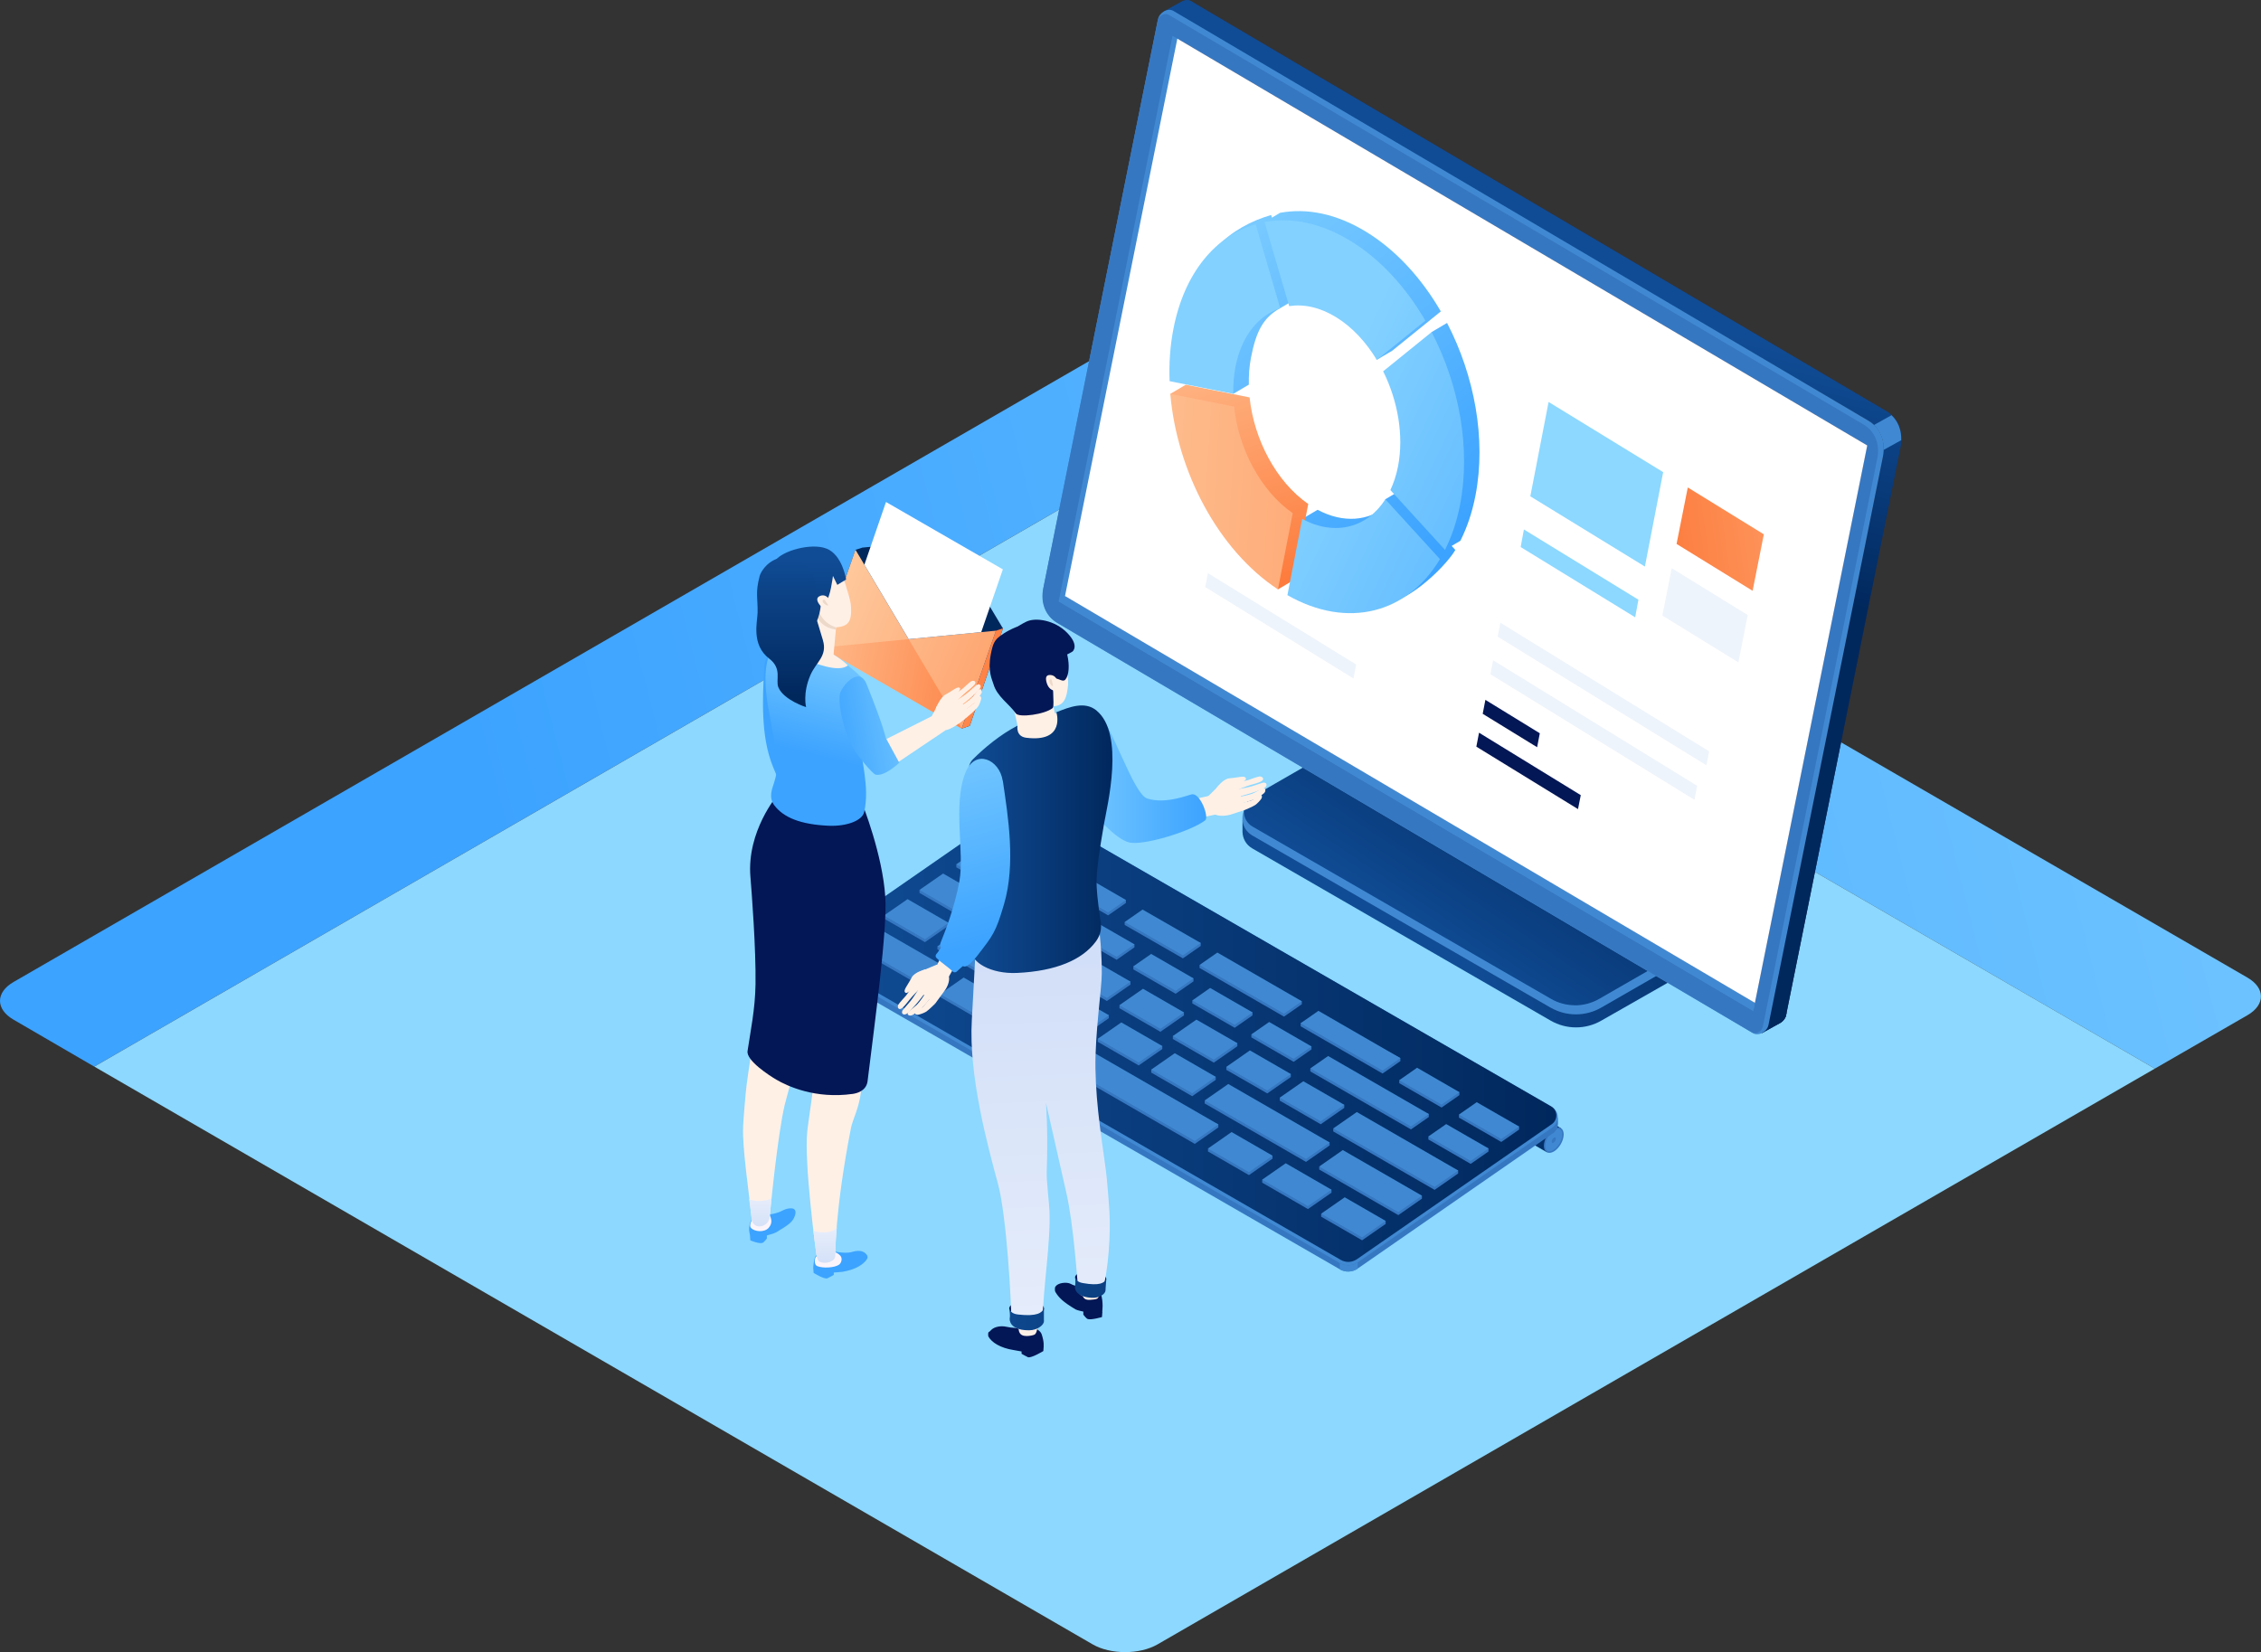 <?xml version="1.0" encoding="UTF-8"?>
<svg xmlns="http://www.w3.org/2000/svg" xmlns:xlink="http://www.w3.org/1999/xlink" id="Layer_2" viewBox="0 0 362.73 265.1">
  <rect x="0" y="0" width="362.73" height="265.1" fill="#333333" stroke="none"/>
  <defs>
    <style>.cls-1,.cls-2,.cls-3,.cls-4,.cls-5,.cls-6,.cls-7,.cls-8,.cls-9,.cls-10{fill-rule:evenodd;}.cls-1,.cls-11{fill:#3677c1;}.cls-12,.cls-2{fill:#fff;}.cls-13{fill:url(#linear-gradient-17);}.cls-14{fill:#fbf5fb;}.cls-15{fill:url(#linear-gradient-15);}.cls-16{fill:url(#linear-gradient-18);}.cls-17{fill:#eef4fb;}.cls-18{fill:url(#linear-gradient-40);}.cls-19{fill:url(#linear-gradient-28);}.cls-3{fill:url(#linear-gradient-21);}.cls-20{fill:url(#linear-gradient-14);}.cls-21{fill:url(#linear-gradient-36);}.cls-22{fill:url(#linear-gradient-6);}.cls-23{fill:#302b3c;}.cls-4{fill:url(#linear-gradient-2);}.cls-24{fill:#8cd8ff;}.cls-25{fill:url(#linear-gradient-35);}.cls-26,.cls-8{fill:#4089d2;}.cls-27{fill:url(#linear-gradient-32);}.cls-28{fill:#fff0e6;}.cls-5{fill:url(#linear-gradient-24);}.cls-29{fill:url(#linear-gradient-11);}.cls-30{fill:url(#linear-gradient-39);}.cls-31{fill:url(#linear-gradient-10);}.cls-32{fill:url(#linear-gradient-37);}.cls-33{fill:url(#linear-gradient-16);}.cls-6{fill:url(#linear-gradient-23);}.cls-34{fill:#edd9c9;}.cls-35{fill:url(#linear-gradient-31);}.cls-36{fill:url(#linear-gradient-25);}.cls-37{fill:#031655;}.cls-38{fill:url(#linear-gradient-5);}.cls-39{fill:url(#linear-gradient-34);}.cls-7{fill:url(#linear-gradient-20);}.cls-40{fill:url(#linear-gradient-7);}.cls-41{fill:#4d4863;}.cls-42{fill:url(#linear-gradient-9);}.cls-43{fill:url(#linear-gradient);}.cls-44{fill:url(#linear-gradient-27);}.cls-9{fill:url(#linear-gradient-22);}.cls-45{fill:url(#linear-gradient-33);}.cls-46{fill:url(#linear-gradient-38);}.cls-47{fill:url(#linear-gradient-29);}.cls-48{fill:url(#linear-gradient-30);}.cls-49{fill:#394592;}.cls-50{fill:url(#linear-gradient-19);}.cls-51{fill:url(#linear-gradient-4);}.cls-10{fill:url(#linear-gradient-3);}.cls-52{fill:url(#linear-gradient-8);}.cls-53{fill:#484059;}.cls-54{fill:url(#linear-gradient-12);}.cls-55{fill:url(#linear-gradient-13);}.cls-56{fill:url(#linear-gradient-26);}</style>
    <linearGradient id="linear-gradient" x1="466.8" y1="62.08" x2="84.95" y2="158.38" gradientUnits="userSpaceOnUse">
      <stop offset="0" stop-color="#83d1ff"></stop>
      <stop offset="1" stop-color="#3ca3ff"></stop>
    </linearGradient>
    <linearGradient id="linear-gradient-2" x1="237.06" y1="179.77" x2="250.39" y2="179.77" gradientUnits="userSpaceOnUse">
      <stop offset="0" stop-color="#104c95"></stop>
      <stop offset="1" stop-color="#01285d"></stop>
    </linearGradient>
    <linearGradient id="linear-gradient-3" x1="129.93" y1="166.11" x2="249.68" y2="166.11" xlink:href="#linear-gradient-2"></linearGradient>
    <linearGradient id="linear-gradient-4" x1="233.27" y1="143.14" x2="287.99" y2="131.05" xlink:href="#linear-gradient-2"></linearGradient>
    <linearGradient id="linear-gradient-5" x1="227.81" y1="151.94" x2="249.95" y2="119.19" xlink:href="#linear-gradient-2"></linearGradient>
    <linearGradient id="linear-gradient-6" x1="245.52" y1="46.02" x2="236.84" y2="83.49" xlink:href="#linear-gradient-2"></linearGradient>
    <linearGradient id="linear-gradient-7" x1="308.25" y1="60.56" x2="299.57" y2="98.03" xlink:href="#linear-gradient-2"></linearGradient>
    <linearGradient id="linear-gradient-8" x1="182.07" y1="31.31" x2="173.38" y2="68.78" xlink:href="#linear-gradient-2"></linearGradient>
    <linearGradient id="linear-gradient-9" x1="186.26" y1="33.87" x2="230.36" y2="88.03" xlink:href="#linear-gradient"></linearGradient>
    <linearGradient id="linear-gradient-10" x1="200.58" y1="22.21" x2="244.68" y2="76.37" xlink:href="#linear-gradient"></linearGradient>
    <linearGradient id="linear-gradient-11" x1="181.34" y1="37.88" x2="225.44" y2="92.04" xlink:href="#linear-gradient"></linearGradient>
    <linearGradient id="linear-gradient-12" x1="196.04" y1="25.9" x2="240.15" y2="80.06" xlink:href="#linear-gradient"></linearGradient>
    <linearGradient id="linear-gradient-13" x1="206.14" y1="94.88" x2="186.04" y2="32.16" gradientUnits="userSpaceOnUse">
      <stop offset="0" stop-color="#fd793a"></stop>
      <stop offset="1" stop-color="#ffdfb8"></stop>
    </linearGradient>
    <linearGradient id="linear-gradient-14" x1="216.13" y1="58.72" x2="279.4" y2="88.5" xlink:href="#linear-gradient"></linearGradient>
    <linearGradient id="linear-gradient-15" x1="220.69" y1="49.02" x2="283.97" y2="78.8" xlink:href="#linear-gradient"></linearGradient>
    <linearGradient id="linear-gradient-16" x1="204.59" y1="83.24" x2="267.86" y2="113.02" xlink:href="#linear-gradient"></linearGradient>
    <linearGradient id="linear-gradient-17" x1="214.14" y1="62.95" x2="277.41" y2="92.73" xlink:href="#linear-gradient"></linearGradient>
    <linearGradient id="linear-gradient-18" x1="281.54" y1="84.09" x2="135.45" y2="75.16" xlink:href="#linear-gradient-13"></linearGradient>
    <linearGradient id="linear-gradient-19" x1="264.55" y1="88.09" x2="340.11" y2="77.66" xlink:href="#linear-gradient-13"></linearGradient>
    <linearGradient id="linear-gradient-20" x1="156.39" y1="81.41" x2="152.57" y2="89.41" xlink:href="#linear-gradient-2"></linearGradient>
    <linearGradient id="linear-gradient-21" x1="162.58" y1="109.82" x2="113.2" y2="100.39" xlink:href="#linear-gradient-13"></linearGradient>
    <linearGradient id="linear-gradient-22" x1="190.82" y1="120.94" x2="116.62" y2="90.67" xlink:href="#linear-gradient-13"></linearGradient>
    <linearGradient id="linear-gradient-23" x1="155.9" y1="81.18" x2="152.08" y2="89.18" xlink:href="#linear-gradient-2"></linearGradient>
    <linearGradient id="linear-gradient-24" x1="162.16" y1="112.05" x2="112.78" y2="102.62" xlink:href="#linear-gradient-13"></linearGradient>
    <linearGradient id="linear-gradient-25" x1="133.12" y1="180.18" x2="125.68" y2="192.74" xlink:href="#linear-gradient"></linearGradient>
    <linearGradient id="linear-gradient-26" x1="143.97" y1="186.61" x2="136.53" y2="199.17" xlink:href="#linear-gradient"></linearGradient>
    <linearGradient id="linear-gradient-27" x1="139.15" y1="116.2" x2="128.35" y2="117.04" xlink:href="#linear-gradient"></linearGradient>
    <linearGradient id="linear-gradient-28" x1="4456.83" y1="197.22" x2="4456.83" y2="203.34" gradientTransform="translate(4589.2) rotate(-180) scale(1 -1)" gradientUnits="userSpaceOnUse">
      <stop offset="0" stop-color="#e7eefb"></stop>
      <stop offset="1" stop-color="#d2dff8"></stop>
    </linearGradient>
    <linearGradient id="linear-gradient-29" x1="4467.21" y1="192.15" x2="4467.21" y2="197.74" xlink:href="#linear-gradient-28"></linearGradient>
    <linearGradient id="linear-gradient-30" x1="135.17" y1="100.94" x2="130.15" y2="121.04" xlink:href="#linear-gradient"></linearGradient>
    <linearGradient id="linear-gradient-31" x1="150.6" y1="114.29" x2="132.98" y2="117.64" xlink:href="#linear-gradient"></linearGradient>
    <linearGradient id="linear-gradient-32" x1="3531.55" y1="-722.22" x2="3541.17" y2="-701.52" gradientTransform="translate(3634.85 -752.57) rotate(154.93) scale(1 -1)" xlink:href="#linear-gradient-2"></linearGradient>
    <linearGradient id="linear-gradient-33" x1="3534.06" y1="-723.38" x2="3543.68" y2="-702.68" gradientTransform="translate(3634.85 -752.57) rotate(154.93) scale(1 -1)" xlink:href="#linear-gradient-2"></linearGradient>
    <linearGradient id="linear-gradient-34" x1="3534.35" y1="-723.87" x2="3543.76" y2="-703.63" gradientTransform="translate(3634.85 -752.57) rotate(154.93) scale(1 -1)" xlink:href="#linear-gradient-2"></linearGradient>
    <linearGradient id="linear-gradient-35" x1="168.26" y1="124.57" x2="193.51" y2="124.57" xlink:href="#linear-gradient"></linearGradient>
    <linearGradient id="linear-gradient-36" x1="168.53" y1="216.88" x2="166.02" y2="153.54" gradientTransform="matrix(1,0,0,1,0,0)" xlink:href="#linear-gradient-28"></linearGradient>
    <linearGradient id="linear-gradient-37" x1="155.42" y1="134.66" x2="178.47" y2="134.66" xlink:href="#linear-gradient-2"></linearGradient>
    <linearGradient id="linear-gradient-38" x1="148.39" y1="114.47" x2="158.81" y2="150.95" xlink:href="#linear-gradient"></linearGradient>
    <linearGradient id="linear-gradient-39" x1="153.77" y1="208.76" x2="215.1" y2="223.65" xlink:href="#linear-gradient-2"></linearGradient>
    <linearGradient id="linear-gradient-40" x1="155.48" y1="201.74" x2="216.8" y2="216.63" xlink:href="#linear-gradient-2"></linearGradient>
  </defs>
  <g id="Layer_1-2">
    <path class="cls-43" d="m185.55,78.77l160.15,92.7,14.86-8.57c2.88-1.67,2.88-4.36,0-6.03L187.45,56.63c-2.88-1.67-7.56-1.67-10.44,0L2.16,157.58c-2.88,1.67-2.88,4.36,0,6.03l12.96,7.54,159.98-92.38c2.88-1.66,7.56-1.66,10.44,0Z"></path>
    <path class="cls-24" d="m185.72,263.85l159.98-92.38-160.15-92.7c-2.88-1.66-7.56-1.66-10.44,0L15.13,171.15l160.15,92.7c2.88,1.67,7.56,1.67,10.44,0Z"></path>
    <polygon class="cls-4" points="237.06 178.49 248.16 184.89 250.39 181.01 239.39 174.65 237.06 178.49"></polygon>
    <path class="cls-1" d="m247.68,183.86c0,1.01.71,1.42,1.59.92.88-.51,1.59-1.74,1.59-2.75s-.71-1.42-1.59-.92c-.88.51-1.59,1.74-1.59,2.75Z"></path>
    <path class="cls-8" d="m248.56,184.75c.18,0,.38-.06.59-.18.81-.47,1.47-1.6,1.47-2.54,0-.56-.24-.89-.64-.89-.18,0-.38.06-.59.18-.81.47-1.47,1.6-1.47,2.54,0,.56.24.89.64.89Z"></path>
    <path class="cls-1" d="m249.09,183.41s.1-.02.15-.05c.2-.12.37-.41.37-.64,0-.14-.06-.23-.16-.23-.04,0-.1.02-.15.05-.2.12-.37.41-.37.64,0,.14.06.23.16.23Z"></path>
    <path class="cls-1" d="m129.68,152.89l.35.23s.06-.05.1-.08l30.42-21.1c2.06-1.43,4.77-1.55,6.94-.29l81.44,46.96c.36.21.63.51.79.85l.19-.12v.98c-.01.59-.29,1.18-.84,1.57l-31.25,21.66c-.86.59-1.98.64-2.88.12l-84.74-48.87c-.35-.2-.53-.57-.52-.93,0,0,0-.98,0-.98Z"></path>
    <path class="cls-8" d="m130.21,153.8l84.74,48.87c.9.52,2.02.47,2.88-.12l31.25-21.66c1.17-.81,1.1-2.57-.14-3.28l-81.44-46.96c-2.18-1.25-4.88-1.14-6.94.29l-30.42,21.1c-.63.44-.59,1.38.07,1.76Z"></path>
    <path class="cls-10" d="m216.3,202.49c.5,0,.98-.15,1.4-.44l31.25-21.66c.48-.33.75-.88.73-1.47-.02-.59-.34-1.11-.85-1.4l-81.44-46.96c-.95-.55-2.03-.84-3.12-.84-1.28,0-2.51.39-3.56,1.12l-30.42,21.1c-.23.16-.35.42-.34.69.01.28.16.52.4.66l84.74,48.87c.37.21.79.33,1.22.33h0Z"></path>
    <path class="cls-1" d="m249.09,180.89c.53-.38.8-.95.82-1.53,0,0,0,.98,0,.98-.01.59-.28,1.17-.82,1.56v-1.01Z"></path>
    <path class="cls-8" d="m214.95,202.68c.89.51,2,.47,2.85-.11v1.01c-.85.58-1.96.62-2.85.11v-1.01Z"></path>
    <path class="cls-8" d="m129.69,152.89c0,.35.17.71.52.91v1.01c-.35-.2-.53-.57-.52-.93,0,0,0-.98,0-.98h0Z"></path>
    <polygon class="cls-1" points="153.42 138.69 153.42 139.17 160.21 143.09 163.07 141.1 163.07 140.62 153.42 138.69"></polygon>
    <polygon class="cls-1" points="147.51 142.8 147.51 143.28 160.1 150.54 163.88 147.9 163.88 147.42 147.51 142.8"></polygon>
    <polygon class="cls-1" points="162.44 151.4 162.44 151.89 169.01 155.68 172.79 153.04 172.79 152.56 162.44 151.4"></polygon>
    <polygon class="cls-1" points="171.01 156.35 171.01 156.83 177.58 160.62 181.36 157.99 181.36 157.51 171.01 156.35"></polygon>
    <polygon class="cls-1" points="179.59 161.29 179.59 161.78 186.16 165.56 189.94 162.93 189.94 162.45 179.59 161.29"></polygon>
    <polygon class="cls-1" points="188.16 166.24 188.16 166.72 194.73 170.51 198.51 167.88 198.51 167.39 188.16 166.24"></polygon>
    <polygon class="cls-1" points="196.74 171.19 196.74 171.67 203.31 175.45 207.09 172.82 207.09 172.34 196.74 171.19"></polygon>
    <polygon class="cls-1" points="205.31 176.13 205.31 176.61 211.88 180.4 215.66 177.77 215.66 177.28 205.31 176.13"></polygon>
    <polygon class="cls-1" points="213.89 181.07 213.89 181.55 230.15 190.93 233.93 188.3 233.93 187.82 213.89 181.07"></polygon>
    <polygon class="cls-1" points="141.81 146.91 141.81 147.39 148.39 151.18 152.17 148.55 152.17 148.07 141.81 146.91"></polygon>
    <polygon class="cls-1" points="150.39 151.85 150.39 152.34 156.96 156.12 160.74 153.49 160.74 153.01 150.39 151.85"></polygon>
    <polygon class="cls-1" points="158.96 156.8 158.96 157.28 165.53 161.07 169.32 158.44 169.32 157.95 158.96 156.8"></polygon>
    <polygon class="cls-1" points="167.54 161.75 167.54 162.23 174.11 166.01 177.89 163.38 177.89 162.9 167.54 161.75"></polygon>
    <polygon class="cls-1" points="176.11 166.69 176.11 167.17 182.68 170.96 186.47 168.33 186.47 167.85 176.11 166.69"></polygon>
    <polygon class="cls-1" points="184.69 171.63 184.69 172.11 191.26 175.9 195.04 173.27 195.04 172.79 184.69 171.63"></polygon>
    <polygon class="cls-1" points="211.64 187.18 211.64 187.66 224.33 194.98 228.12 192.34 228.12 191.86 211.64 187.18"></polygon>
    <polygon class="cls-1" points="193.26 176.58 193.26 177.06 209.52 186.44 213.31 183.8 213.31 183.32 193.26 176.58"></polygon>
    <polygon class="cls-1" points="135.89 150.89 135.89 151.37 148.48 158.63 152.26 156 152.26 155.52 135.89 150.89"></polygon>
    <polygon class="cls-1" points="150.81 159.5 150.81 159.98 157.38 163.77 161.17 161.14 161.17 160.65 150.81 159.5"></polygon>
    <polygon class="cls-1" points="193.8 184.29 193.8 184.77 200.37 188.56 204.15 185.92 204.15 185.44 193.8 184.29"></polygon>
    <polygon class="cls-1" points="202.49 189.29 202.49 189.77 209.83 194.01 213.61 191.38 213.61 190.9 202.49 189.29"></polygon>
    <polygon class="cls-1" points="211.95 194.75 211.95 195.23 218.52 199.02 222.3 196.39 222.3 195.91 211.95 194.75"></polygon>
    <polygon class="cls-1" points="162.88 144.15 162.88 144.63 169.68 148.55 172.54 146.56 172.54 146.07 162.88 144.15"></polygon>
    <polygon class="cls-1" points="172.35 149.61 172.35 150.09 179.14 154.01 182 152.01 182 151.53 172.35 149.61"></polygon>
    <polygon class="cls-1" points="181.82 155.06 181.82 155.55 188.61 159.46 191.47 157.47 191.47 156.99 181.82 155.06"></polygon>
    <polygon class="cls-1" points="191.28 160.53 191.28 161.01 198.08 164.92 200.94 162.93 200.94 162.45 191.28 160.53"></polygon>
    <polygon class="cls-1" points="200.75 165.98 200.75 166.46 207.54 170.38 210.4 168.39 210.4 167.91 200.75 165.98"></polygon>
    <polygon class="cls-1" points="229.15 182.36 229.15 182.84 235.94 186.76 238.8 184.77 238.8 184.28 229.15 182.36"></polygon>
    <polygon class="cls-1" points="210.21 171.44 210.21 171.92 226.36 181.23 229.22 179.24 229.22 178.76 210.21 171.44"></polygon>
    <polygon class="cls-1" points="158.33 135.18 158.33 135.66 168.31 141.43 171.17 139.43 171.17 138.95 158.33 135.18"></polygon>
    <polygon class="cls-1" points="170.99 142.48 170.99 142.97 177.77 146.88 180.63 144.89 180.63 144.41 170.99 142.48"></polygon>
    <polygon class="cls-1" points="180.41 147.94 180.44 148.42 189.77 153.78 192.63 151.79 192.63 151.31 180.41 147.94"></polygon>
    <polygon class="cls-1" points="192.44 154.84 192.44 155.32 205.99 163.13 208.85 161.14 208.85 160.66 192.44 154.84"></polygon>
    <polygon class="cls-1" points="224.48 173.33 224.48 173.81 231.27 177.72 234.13 175.73 234.13 175.25 224.48 173.33"></polygon>
    <polygon class="cls-1" points="234.05 178.85 234.05 179.33 240.85 183.24 243.71 181.25 243.71 180.77 234.05 178.85"></polygon>
    <polygon class="cls-1" points="208.66 164.19 208.66 164.68 221.8 172.26 224.66 170.27 224.66 169.79 211.51 162.68 208.66 164.19"></polygon>
    <polygon class="cls-1" points="159.39 164.44 159.39 164.92 191.68 183.55 195.46 180.91 195.46 180.43 159.39 164.44"></polygon>
    <polygon class="cls-8" points="153.42 138.69 160.21 142.61 163.07 140.62 156.28 136.7 153.42 138.69"></polygon>
    <polygon class="cls-8" points="147.51 142.8 160.1 150.06 163.88 147.42 151.3 140.17 147.51 142.8"></polygon>
    <polygon class="cls-8" points="162.44 151.4 169.01 155.2 172.79 152.56 166.22 148.77 162.44 151.4"></polygon>
    <polygon class="cls-8" points="171.01 156.35 177.58 160.14 181.36 157.51 174.79 153.72 171.01 156.35"></polygon>
    <polygon class="cls-8" points="179.59 161.29 186.16 165.08 189.94 162.45 183.37 158.66 179.59 161.29"></polygon>
    <polygon class="cls-8" points="188.16 166.24 194.73 170.03 198.51 167.39 191.94 163.61 188.16 166.24"></polygon>
    <polygon class="cls-8" points="196.74 171.19 203.31 174.97 207.09 172.34 200.52 168.55 196.74 171.19"></polygon>
    <polygon class="cls-8" points="205.31 176.13 211.88 179.92 215.66 177.28 209.09 173.5 205.31 176.13"></polygon>
    <polygon class="cls-8" points="213.89 181.07 230.15 190.45 233.93 187.82 217.67 178.44 213.89 181.07"></polygon>
    <polygon class="cls-8" points="141.81 146.91 148.39 150.7 152.17 148.07 145.6 144.28 141.81 146.91"></polygon>
    <polygon class="cls-8" points="150.39 151.85 156.96 155.64 160.74 153.01 154.17 149.22 150.39 151.85"></polygon>
    <polygon class="cls-8" points="158.96 156.8 165.53 160.59 169.32 157.95 162.75 154.17 158.96 156.8"></polygon>
    <polygon class="cls-8" points="167.54 161.75 174.11 165.53 177.89 162.9 171.32 159.11 167.54 161.75"></polygon>
    <polygon class="cls-8" points="176.11 166.69 182.68 170.48 186.47 167.85 179.89 164.06 176.11 166.69"></polygon>
    <polygon class="cls-8" points="184.69 171.63 191.26 175.42 195.04 172.79 188.47 169 184.69 171.63"></polygon>
    <polygon class="cls-8" points="211.64 187.18 224.33 194.5 228.12 191.86 215.42 184.54 211.64 187.18"></polygon>
    <polygon class="cls-8" points="193.26 176.58 209.52 185.96 213.31 183.32 197.05 173.94 193.26 176.58"></polygon>
    <polygon class="cls-8" points="135.89 150.89 148.48 158.15 152.26 155.52 139.67 148.26 135.89 150.89"></polygon>
    <polygon class="cls-8" points="150.81 159.5 157.38 163.28 161.17 160.65 154.6 156.86 150.81 159.5"></polygon>
    <polygon class="cls-8" points="193.8 184.29 200.37 188.08 204.15 185.44 197.58 181.65 193.8 184.29"></polygon>
    <polygon class="cls-8" points="202.49 189.29 209.83 193.53 213.61 190.9 206.27 186.66 202.49 189.29"></polygon>
    <polygon class="cls-8" points="211.95 194.75 218.52 198.54 222.3 195.91 215.73 192.12 211.95 194.75"></polygon>
    <polygon class="cls-8" points="162.88 144.15 169.68 148.07 172.54 146.07 165.74 142.16 162.88 144.15"></polygon>
    <polygon class="cls-8" points="172.35 149.61 179.14 153.53 182 151.53 175.21 147.62 172.35 149.61"></polygon>
    <polygon class="cls-8" points="181.82 155.06 188.61 158.98 191.47 156.99 184.68 153.07 181.82 155.06"></polygon>
    <polygon class="cls-8" points="191.28 160.53 198.08 164.44 200.94 162.45 194.14 158.53 191.28 160.53"></polygon>
    <polygon class="cls-8" points="200.75 165.98 207.54 169.9 210.4 167.91 203.61 163.99 200.75 165.98"></polygon>
    <polygon class="cls-8" points="229.15 182.36 235.94 186.28 238.8 184.28 232.01 180.37 229.15 182.36"></polygon>
    <polygon class="cls-8" points="210.21 171.44 226.36 180.75 229.22 178.76 213.07 169.45 210.21 171.44"></polygon>
    <polygon class="cls-8" points="158.33 135.18 168.31 140.94 171.17 138.95 161.19 133.19 158.33 135.18"></polygon>
    <polygon class="cls-8" points="170.99 142.48 177.77 146.4 180.63 144.41 173.84 140.49 170.99 142.48"></polygon>
    <polygon class="cls-8" points="180.44 147.94 189.77 153.3 192.63 151.31 183.3 145.95 180.44 147.94"></polygon>
    <polygon class="cls-8" points="192.44 154.84 205.99 162.65 208.85 160.66 195.3 152.85 192.44 154.84"></polygon>
    <polygon class="cls-8" points="224.48 173.33 231.27 177.24 234.13 175.25 227.34 171.33 224.48 173.33"></polygon>
    <polygon class="cls-8" points="234.05 178.85 240.85 182.76 243.71 180.77 236.91 176.86 234.05 178.85"></polygon>
    <polygon class="cls-8" points="208.66 164.19 221.8 171.78 224.66 169.79 211.51 162.2 208.66 164.19"></polygon>
    <polygon class="cls-8" points="159.39 164.44 191.68 183.07 195.46 180.43 163.17 161.81 159.39 164.44"></polygon>
    <path class="cls-51" d="m272.11,149.6l-52.56-29.67-18.64,10.73c-.42.24-.75.56-1,.91h-.58v1.75c0,.05,0,.1,0,.15.03,1.06.55,2.08,1.58,2.67l47.86,27.63c2.52,1.45,5.62,1.45,8.13,0l12.19-6.95,3.4-2.74c1.5-1.21,1.3-3.55-.37-4.5Z"></path>
    <path class="cls-26" d="m248.76,161.69l-47.86-27.63c-2.11-1.22-2.11-4.27,0-5.49l11.56-6.66,6.45-5.16,53.22,30.72c1.66.96,1.84,3.29.34,4.49l-3.38,2.7-12.2,7.02c-2.52,1.45-5.62,1.45-8.13,0Z"></path>
    <path class="cls-38" d="m252.69,161.31c-1.36,0-2.7-.36-3.88-1.04l-47.86-27.63c-.87-.5-1.39-1.41-1.39-2.42,0-1.01.52-1.91,1.4-2.41l11.59-6.67,6.27-5.01,52.99,30.59c.68.39,1.11,1.07,1.17,1.86.06.79-.26,1.52-.88,2.01l-3.36,2.68-12.18,7.01c-1.18.68-2.52,1.04-3.87,1.04Z"></path>
    <polygon class="cls-41" points="268.75 154.01 212.48 121.92 215.76 119.31 271.75 151.61 268.75 154.01"></polygon>
    <path class="cls-23" d="m188.6,1.51l-17.49,90.68c-.49,2.45.38,4.66,2.3,5.79l110.67,66.25c.87.51,2.24-.24,2.46-1.35l18.35-91.14c.49-2.45-.38-4.66-2.3-5.79L191.06.16c-.87-.51-2.23.24-2.46,1.35Z"></path>
    <path class="cls-22" d="m302.6,65.95L191.06.16c-.87-.51-3.37,1.54-3.37,1.54l112.08,65.83c1.92,1.13,2.79,3.34,2.3,5.79l-13.83,68.66-.89.49-4.69,23.31,2.9-1.61c.31-.17.56-.41.74-.7.04-.06.06-.11.09-.16,0-.02.02-.03.03-.05.03-.06.05-.11.07-.17.03-.08.05-.15.06-.22,0,0,18.36-91.14,18.36-91.14.49-2.45-.38-4.66-2.3-5.79Z"></path>
    <path class="cls-40" d="m282.04,165l.62.78,2.9-1.61c.31-.17.56-.41.74-.7.04-.06.06-.11.09-.16,0-.02.02-.03.03-.05.03-.06.05-.11.07-.17.03-.08.05-.15.06-.22,0,0,.08-.4.08-.4l-4.58,2.52Z"></path>
    <path class="cls-52" d="m191.4.38l-.36-.21c-.47-.28-1.08-.18-1.58.13l-2.71,1.5-.26,1.29,4.91-2.71Z"></path>
    <path class="cls-26" d="m303.47,66.62l-2.84,1.58c1.05.99,1.6,2.41,1.55,4l2.83-1.57c.05-1.59-.5-3-1.55-4Z"></path>
    <path class="cls-26" d="m185.77,3.09l-18.35,91.14c-.49,2.45.38,4.66,2.3,5.79l111.54,65.78c.87.51,2.24-.24,2.46-1.35l18.35-91.14c.49-2.45-.38-4.66-2.3-5.79L188.23,1.74c-.87-.51-2.23.24-2.46,1.35Z"></path>
    <path class="cls-11" d="m281.55,165.78c-.18,0-.35-.03-.49-.12l-111.54-65.78c-1.79-1.06-2.62-3.14-2.16-5.43L185.73,3.31c.13-.63.75-1.04,1.25-1.07.18,0,.34.03.49.12l111.54,65.78c1.79,1.06,2.62,3.14,2.16,5.43l-18.35,91.14c-.06.28-.22.55-.46.75-.23.19-.52.31-.78.32h0Z"></path>
    <polygon class="cls-26" points="188.11 5.75 169.84 96.5 281.28 162.22 299.55 71.48 188.11 5.75"></polygon>
    <polygon class="cls-53" points="189.04 6.3 171.03 95.74 281.54 160.92 299.55 71.48 189.04 6.3"></polygon>
    <polygon class="cls-26" points="169.84 96.5 281.28 162.23 281.54 160.92 171.03 95.74 169.84 96.5"></polygon>
    <polygon class="cls-12" points="281.54 160.92 170.86 95.64 188.88 6.2 299.56 71.48 281.54 160.92"></polygon>
    <path class="cls-42" d="m190.03,50.06c-.53,2.72-.01,6.78.09,9.62l7.74,3.51,2.49-1.47c-.03-1.46.07-2.91.34-4.31.82-4.22,1.95-6.44,4.69-7.96l2.49-1.47-3.94-13.48c-6.4,1.85-12.14,6.51-13.9,15.56Z"></path>
    <path class="cls-31" d="m205.36,34.15l-2.49,1.47s11.36,12.21,13.95,13.79c2.51,1.54,4.05,8.33,4.05,8.33l2.49-1.47,7.79-6.3c-3.09-5.32-7.18-9.83-11.96-12.76-4.78-2.93-9.56-3.86-13.83-3.06Z"></path>
    <path class="cls-29" d="m211.39,81.8l-2.49,1.47s5.06,11.91,12.27,13.5c3.78.83,10.54-5.55,12.31-8.52l-8.76-9.6-2.49,1.47s.4.96.32,1.02c-2.97,2.48-7.04,2.87-11.17.66Z"></path>
    <path class="cls-54" d="m232.15,51.82l-2.49,1.47,2.14,34.95,2.49-1.47c1.07-2.13,1.9-4.56,2.42-7.27,1.75-9.04-.16-19.21-4.56-27.68Z"></path>
    <path class="cls-55" d="m200.47,63.77l-10.23-2.04-2.49,1.47,17.27,31.37,2.49-1.47,2.37-12.23c-5.12-3.55-8.7-10.32-9.41-17.11Z"></path>
    <path class="cls-20" d="m188.25,52.78c-.53,2.72-.72,5.53-.61,8.38l10.22,2.04c-.03-1.46.07-2.91.34-4.31.96-4.98,3.69-8.28,7.18-9.43l-3.94-13.48c-6.4,1.85-11.44,7.76-13.19,16.8Z"></path>
    <path class="cls-15" d="m202.87,35.62l3.95,13.5c2.34-.36,4.93.18,7.52,1.77,2.59,1.59,4.82,4.01,6.54,6.86l7.79-6.3c-3.09-5.32-7.18-9.83-11.96-12.76-4.78-2.93-9.56-3.86-13.83-3.06Z"></path>
    <path class="cls-33" d="m208.91,83.27l-2.37,12.23c9.7,5.52,19.3,2.88,24.47-5.78l-8.76-9.6c-2.91,4.56-8.08,5.97-13.34,3.15Z"></path>
    <path class="cls-13" d="m229.67,53.29l-7.77,6.29c2.35,4.72,3.35,10.31,2.38,15.28-.27,1.4-.7,2.65-1.22,3.78l8.76,9.6c1.07-2.13,1.9-4.56,2.42-7.27,1.75-9.04-.16-19.21-4.56-27.68Z"></path>
    <path class="cls-16" d="m197.98,65.24l-10.23-2.04c1.07,12.48,7.72,25.09,17.27,31.37l2.37-12.23c-5.12-3.55-8.7-10.32-9.41-17.11Z"></path>
    <polygon class="cls-24" points="248.44 64.5 245.51 79.64 263.89 90.91 266.82 75.76 248.44 64.5"></polygon>
    <polygon class="cls-24" points="244.48 84.96 243.96 87.78 262.33 99.05 262.85 96.23 244.48 84.96"></polygon>
    <polygon class="cls-12" points="243.63 89.8 243.11 92.63 261.48 103.89 262 101.07 243.63 89.8"></polygon>
    <polygon class="cls-17" points="240.7 99.92 240.27 102.16 273.76 122.8 274.2 120.56 240.7 99.92"></polygon>
    <polygon class="cls-17" points="239.54 105.95 239.1 108.19 271.84 128.34 272.28 126.09 239.54 105.95"></polygon>
    <polygon class="cls-17" points="193.78 91.96 193.35 94.2 217.14 108.87 217.57 106.63 193.78 91.96"></polygon>
    <polygon class="cls-37" points="238.3 112.3 237.87 114.54 246.6 119.9 247.03 117.66 238.3 112.3"></polygon>
    <polygon class="cls-37" points="237.28 117.57 236.85 119.81 253.16 129.83 253.6 127.59 237.28 117.57"></polygon>
    <polygon class="cls-50" points="281.17 94.8 268.97 87.28 270.77 78.22 282.97 85.74 281.17 94.8"></polygon>
    <polygon class="cls-17" points="278.89 106.29 266.69 98.77 268.19 91.17 280.39 98.69 278.89 106.29"></polygon>
    <polygon class="cls-7" points="145.76 102.57 154.29 116.91 155.58 116.47 160.91 100.82 138.36 87.87 137.24 88.22 131.76 103.92 145.76 102.57"></polygon>
    <polygon class="cls-3" points="154.29 116.91 155.58 116.47 160.91 100.82 159.77 101.21 154.29 116.91"></polygon>
    <polygon class="cls-9" points="145.77 102.56 159.78 101.2 154.29 116.91 131.76 103.92 137.24 88.21 145.77 102.56"></polygon>
    <polygon class="cls-6" points="160.89 100.82 152.31 86.46 138.36 87.87 146.83 102.16 160.89 100.82"></polygon>
    <polygon class="cls-5" points="131.76 103.92 145.77 102.56 154.29 116.91 131.76 103.92"></polygon>
    <polygon class="cls-2" points="138.67 90.62 145.77 102.56 157.42 101.43 160.89 91.36 142.14 80.55 138.67 90.62"></polygon>
    <path class="cls-36" d="m120.4,196.11c.2-.59.62-.9.95-.97,1.05-.2,2.88-.15,4.23-.91.64-.36,2.46-.81,1.96.8-.32,1.02-.99,1.5-3.02,2.71-.28.17-1.49.5-1.49.5v.49s-.46.62-.7.7c-.53.2-1.94-.39-1.94-.39,0,0-.03.05-.07-.85-.04-.33-.33-.91.07-2.1Z"></path>
    <path class="cls-56" d="m130.79,201.67c.2-.33,1.17-.9,1.64-.95,1.07-.11,2.85.58,4.29.16,1.89-.54,2.29.48,2.37.53.07.04.14.36.04.55-.52.9-1.87,1.78-4.01,2.12-.31.05-1.36.11-1.36.11v.38s-.81.46-1.03.55c-.51.19-2.19-.86-2.19-.86,0,0-.03.05-.07-.82-.01-.2.1-1.39.33-1.77Z"></path>
    <path class="cls-14" d="m123.33,197.01c-.7.79-2.28.66-2.86.01-.12-.14-.18-.4-.03-.83.2-.59.62-.9.95-.97.58-.11,1.1-.19,2.07-.29.24.52.57,1.27-.13,2.07Z"></path>
    <path class="cls-14" d="m134.6,202.93c-.64.48-2.55.63-3.5.23-.46-.19-.44-.99-.27-1.37.16-.35,1.17-.9,1.64-.95.72-.07,1.66-.12,2.35.66.35.39.21,1.11-.22,1.44Z"></path>
    <path class="cls-44" d="m122.59,107.23c-.23,4.69-.6,10.83,1.41,15.78,1.44,3.56,1.81,3.85,4.05,6.24.37.4,1.32,1.33,1.82,1.23.64-.12,3.01-2.41,2.49-3.41-.66-1.27-2.22-4.22-3.2-7.66-1.01-3.55-.26-10.42-2.31-14.31-1.57-2.99-4.12-.61-4.26,2.13Z"></path>
    <path class="cls-28" d="m119.21,180.86c.08-1.54.38-5.25.57-6.78.54-4.27,1.62-9.43,1.72-15.81.08-5.67-.61-14.98-.82-17.53-.61-7.32,4.33-13.11,4.33-13.11l13.62,2.67s2.66,6.98,3.08,13.81c.33,5.35-2.4,21.19-3.6,31.17-.31,2.59-1.31,4.29-1.6,5.77-2.6,13.33-2.51,20.45-2.52,20.54-.1.98-1.8,1.28-2.54.84-.25-.15-.34-.51-.47-1.1-.04-.16-2.01-14.78-1.47-19.83.12-1.14.95-6.6.96-7.34.07-7.24-.67-10.92-.67-10.92,0,0-3.57,12.56-3.92,14.08-1.17,5.06-2.28,16.71-2.41,18.07-.04.38-.52,1.46-1.77,1.38-.38-.03-1.01-.32-1.1-1.18-.38-3.74-1.55-11.57-1.38-14.74Z"></path>
    <path class="cls-19" d="m134.25,196.93c-.27,3.22-.25,4.62-.26,4.66-.1.98-1.8,1.29-2.54.84-.25-.15-.34-.51-.47-1.1-.01-.05-.23-1.63-.5-3.91.76.46,3.27.53,3.77-.5Z"></path>
    <path class="cls-47" d="m123.78,192.24c-.17,1.61-.28,2.78-.32,3.16-.04.38-.52,1.46-1.77,1.38-.38-.03-1.01-.32-1.1-1.18-.11-1.09-.21-1.67-.41-3.24.47.47,2.82.48,3.59-.12Z"></path>
    <path class="cls-37" d="m136.79,175.53c-5.95.84-10.44-1.23-12.25-2.29-1.12-.66-4.84-3.06-4.61-4.59.46-3.14,1.22-6.69,1.28-10.73.08-5.67-.61-14.68-.82-17.22-.61-7.32,4.33-13.11,4.33-13.11l13.63,1.41s3.27,8.17,3.68,15c.32,5.24-1.62,19.56-2.86,29.59-.28,1.57-1.88,1.87-2.38,1.94Z"></path>
    <path class="cls-48" d="m124.58,103.45c1.32-1.07,3.02-.39,4.49.19,0,0-1.6,2.93,3.22,3.09,1.62.05,1.21-1.58,1.21-1.58,1.95,1.01,3.68,2.52,4.94,3.78,1.34,1.34-.47,5.18-.44,9.46.03,3.54,1.58,7.69.64,11.92-.31,1.37-2.81,2.32-5.73,2.19-4.4-.2-7.19-1.28-8.7-3.29-.95-1.27-.31-2.72-.04-3.57.7-2.25.7-2.98-.42-9.43-.35-2-2.38-10.12.85-12.74Z"></path>
    <polygon class="cls-28" points="149.47 114.93 151.68 117.19 142.65 123.26 139.58 119.91 149.47 114.93"></polygon>
    <path class="cls-35" d="m134.72,111.52c-.24,2.22.82,6.2,2.22,8.64.65,1.13,3.05,4.03,3.54,4.14,1.44.34,3.79-1.91,3.79-1.91l-2.16-3.98s-.42-2.06-3.08-8.62c-1.27-3.13-4.19.53-4.31,1.72Z"></path>
    <path class="cls-28" d="m153.02,111.53l2.85,2.92s-1.19,1.04-1.67,1.39c-.6.43-2.06,1.48-2.9,1.34l-1.87-2.17s.7-1.3.81-1.6c.17-.45,1.51-1.84,1.51-1.84l1.27-.05Z"></path>
    <path class="cls-28" d="m154.02,110.45c-.33-.44-1,.28-2.33.99-.84.45-1.54,2.18-1.54,2.18l1.26-.04.91-1.11s1.95-1.69,1.69-2.04Z"></path>
    <path class="cls-28" d="m155.84,114.48s.87-.78,1.11-1.15c.18-.28.42-.9.46-1.22.02-.11-.02-.34-.15-.41-.18-.1-.27-.02-.36.09-.2.24-.64,1.06-.64,1.06l-1.36,1.02.93.62Z"></path>
    <path class="cls-28" d="m154.35,113.17l.62.66s1.16-.82,1.53-1.2c.31-.33.78-1.01.96-1.39.1-.21.09-.45-.06-.59-.15-.14-.39,0-.48.09,0,0-.74.95-1.04,1.25-.43.44-1.53,1.18-1.53,1.18Z"></path>
    <path class="cls-28" d="m154.3,113.12s1.24-.97,1.61-1.33c.36-.35.99-.82,1.31-1.32.17-.26.13-.5-.03-.61-.18-.13-.46-.01-.61.13,0,0-.9.79-1.27,1.11-.39.35-1.72,1.22-1.72,1.22l.71.81Z"></path>
    <path class="cls-28" d="m152.96,111.51l.59.91s1.01-1.01,1.5-1.41c.33-.27.97-.77,1.25-1.1.13-.15.28-.42.11-.57-.18-.16-.48-.11-.64,0-.35.24-1.01.88-1.32,1.15-.34.29-1.49,1.01-1.49,1.01Z"></path>
    <path class="cls-28" d="m136.01,106.76s-1.42-1.45-3.83-2.54c-.96-.44-3.39-1.31-3.39-1.31,0,0-.33.06-.64.3-.82.65-.09,2.09,2.21,3.02,4.61,1.86,5.65.53,5.65.53Z"></path>
    <path class="cls-28" d="m134.86,91.37s1.53,4.51,1.63,5.6c.29,3.05-.54,3.57-2.61,3.72-1.51.11-3.25.24-4.22-1.81-.61-1.29-1.06-3.99-1.06-3.99-.25-1.76,6.01-5.25,6.26-3.52Z"></path>
    <path class="cls-27" d="m124.42,89.92c1.01-1.49,5.7-2.87,8.18-1.89,2.55,1,3.14,4.95,3.14,4.95l-1.41.87-.7-1.44s-.44,3.63-1.11,3.95c-.91.43-6.09-1.16-6.09-1.16,0,0-3.05-3.75-2.02-5.27Z"></path>
    <path class="cls-28" d="m129.15,105.94l4.45.48.54-5.87-4.11-2.98s-.25,3.04-.37,3.68c-.74,3.88-.49,4.68-.49,4.68Z"></path>
    <path class="cls-34" d="m134.12,100.67l-.03.35s-1.13-.11-1.95-.73c-1.27-.96-1.12-1.85-1.12-1.85l.45-.16s.54,1.72,2.65,2.38Z"></path>
    <path class="cls-45" d="m128.52,88.72c-3.34-.56-5.13,2.29-5.7,3.85-.5,1.38.53,3.39,1.2,4.84.59,1.28,4.57,4.55,6.08,3.47,1.48-1.06,1.6-4.02,1.62-4.22.09-1.03.21-7.36-3.2-7.93Z"></path>
    <path class="cls-28" d="m131.68,95.58c1.25-.38,2,1.55,1.49,2.07-.28.28-.92.31-1.59-.5-.49-.58-.79-1.29.1-1.57Z"></path>
    <path class="cls-34" d="m132.26,96.21l.63.89c-.14.21-.64-.15-.83-.42-.19-.28-.06-.48.2-.47Z"></path>
    <polygon class="cls-49" points="124.91 91.97 123.36 91.1 122.3 92.39 124.38 93.13 124.91 91.97"></polygon>
    <path class="cls-39" d="m127.07,89.62c2.6.74,4.55,3.21,3.54,6.56-.37,1.22.42,3.13,1.41,6.55.75,2.56-1.1,3.51-2,5.58-1.28,2.96-.7,5.16-.7,5.16,0,0-3.54-1.11-4.43-3.14-.53-1.19.67-2.98-1.49-4.65-2.92-2.25-1.89-5.91-1.86-7.35.05-2.38-.39-3.15.32-5.86.31-1.17,2.27-3.69,5.21-2.85Z"></path>
    <path class="cls-37" d="m177.48,205.25c-.04.59-1.19,1-2.57.91s-2.47-.64-2.43-1.23,1.19-1,2.57-.91c1.38.09,2.47.64,2.43,1.23Z"></path>
    <ellipse class="cls-37" cx="164.7" cy="209.96" rx="2.79" ry="1.2"></ellipse>
    <path class="cls-28" d="m162.83,117.97c-.29-1.44,1.46-3,3.89-3.48s4.65.28,4.93,1.72-1.46,3-3.89,3.48-4.65-.28-4.93-1.72Z"></path>
    <path class="cls-37" d="m174.47,210.16c-1.2-.85-1.79-.78-2.87-1.41-.54-.32-1.15-1.65-1.69-2.26-.07-.08-.34-.15-.6.02-.07.04-.12.59-.01.77.54.92,1.2,1.6,3.24,2.82.28.17,1.26.36,1.26.36v.49s.46.62.7.7c.53.2,2.28-.31,2.28-.31,0,0,.03.05.07-.85-.97,0-1.59.22-2.37-.33Z"></path>
    <path class="cls-37" d="m173.97,210.12c.2.15.47.55.7.64.5.19,2.15-.19,2.15-.19,0,0,.25-1.62-.21-2.98-.2-.59-.95-.97-.95-.97,0,0-2.52.16-3.87-.6-.64-.36-2.14-.19-2.47.46-.22.43,1.07,1.69,2.35,2.5,1.16.74,1.75.72,2.3,1.13Z"></path>
    <path class="cls-28" d="m176.03,208.38c-.23.12-.85.18-1.11.19-.66.05-1.21-.09-1.31-1.06-.02-.16,0-2.37,0-2.37,0-.42,2.9-.5,2.98-.29.13.33,0,3.21-.56,3.52Z"></path>
    <path class="cls-37" d="m164.77,216.5c-1.16-.82-1.74-.76-2.79-1.37-.52-.31-1.93-1.3-2.45-1.88-.07-.08-.67.35-.93.51-.07.04-.12.57,0,.75.52.9,1.87,1.78,4.01,2.12.31.05,1.28.23,1.28.23v.37s.81.46,1.03.55c.51.19,2.45-.98,2.45-.98,0,0,.03.05.07-.82-.94,0-1.9,1.06-2.66.52Z"></path>
    <path class="cls-37" d="m164.46,216.45c.19.15.41.36.63.45.49.19,2.33-.85,2.33-.85,0,0,.13-.67-.32-1.99-.2-.58-1.17-1-1.17-1,0,0-2.93.2-4.39-.15-1.23-.29-2.39.12-2.71.76-.21.42,1.54,1.79,3.22,2.19,1.75.42,1.89.19,2.42.59Z"></path>
    <path class="cls-28" d="m165.96,214.16c-.23.12-.84.22-1.23.22-.51,0-1.21-.09-1.31-1.06-.02-.16,0-2.24,0-2.24,0-.42,2.92-.1,2.99.11.12.33.19,2.62-.45,2.97Z"></path>
    <polygon class="cls-28" points="190.93 131.54 196.25 130.45 194.8 127.53 190.58 128.44 190.93 131.54"></polygon>
    <path class="cls-25" d="m168.26,120.72s8.5,13.37,12.9,14.46c2.19.54,9.78-1.72,12.19-3.55.64-.49-.76-4.41-2.15-4.17-.56.1-4.17,1.61-7.14.68-2.29-.72-5.74-12.06-8.15-14.13-1.36-1.16-7.64,6.71-7.64,6.71Z"></path>
    <path class="cls-28" d="m198.46,125.58l1.22,4.4s-1.76.58-2.35.76c-.32.09-1.82.38-2.56-.14l-.99-2.79s1.34-1.31,1.57-1.56c.36-.38,1.88-1.2,1.88-1.2l1.22.53Z"></path>
    <path class="cls-28" d="m199.88,124.94c-.12-.59-1.07-.17-2.65-.05-1,.08-2.06,1.54-2.06,1.54l.85.51,1.36-.7s2.6-.83,2.51-1.29Z"></path>
    <path class="cls-28" d="m199.65,129.99s1.34-.55,1.73-.82c.3-.2.8-.73.99-1.03.06-.1.13-.35.04-.49-.12-.18-.24-.14-.38-.07-.3.15-1.08.79-1.08.79l-1.9.57.6,1.04Z"></path>
    <path class="cls-28" d="m198.98,127.84l.13,1.1s1.63-.46,2.14-.68c.44-.19,1.18-.67,1.52-.97.19-.17.28-.41.21-.62-.07-.21-.37-.18-.5-.13,0,0-1.13.63-1.54.8-.61.25-1.97.5-1.97.5Z"></path>
    <path class="cls-28" d="m198.96,127.76s1.61-.42,2.12-.62c.5-.19,1.3-.38,1.82-.74.28-.19.35-.45.25-.63-.11-.21-.43-.22-.63-.15,0,0-1.2.39-1.69.55-.53.18-2.17.45-2.17.45l.31,1.14Z"></path>
    <path class="cls-28" d="m198.41,125.53l.15,1.18s1.4-.57,2.04-.75c.43-.12,1.26-.34,1.67-.55.19-.1.45-.3.36-.52-.1-.24-.4-.33-.61-.29-.44.08-1.35.43-1.77.57-.45.15-1.86.35-1.86.35Z"></path>
    <path class="cls-28" d="m170.66,103.38s.79,5.25.69,6.46c-.28,3.4-1.29,3.53-3.6,3.57-1.6.03-3.61-.38-4.27-2.82-.42-1.53-.38-4.58-.38-4.58.07-1.98,7.63-4.57,7.56-2.63Z"></path>
    <path class="cls-37" d="m162.41,101.73c.31-.73.44-1.07,2.21-1.96,1.51-.76,4.62-.25,6.58,1.77,2.02,2.07.87,3,.87,3,0,0-3.01,1.92-3.42.35l-3.86,1.63s-.35-.02-.7-.34c-.54-.51-1.35-.34-1.35-.34,0,0-1.22-2.01-.33-4.1Z"></path>
    <path class="cls-28" d="m164.05,121.57l5.76-4.16-1.33-6.74-7.1-1.06s.85,2.86,1.02,3.41c1.14,3.73,1.65,8.55,1.65,8.55Z"></path>
    <path class="cls-21" d="m178,194.69c-.08-1.54-.38-5.25-.57-6.78-.54-4.27-1.59-10.12-1.69-16.49-.08-5.67,1.02-12.73,1.02-15.28,0-4.97-.61-8.19-.61-8.19l-19.62,4.1s-.48,9.38-.62,11.6c-.53,8.98,2.53,20.14,4.2,26.34,1.37,5.06,2.16,18.99,2.13,21.95.12,2.17,4.96,1.63,4.99.45.13-6.05,1.34-12.97,1.14-18.05-.04-1.02-.49-5.11-.45-6.13.25-6.85-.12-11.27-.12-11.27,0,0,2.92,12.94,3.27,14.46,1.17,5.06,1.79,14.42,1.92,15.78.14,1.38,3.53,1.2,3.83.16,1.04-3.61,1.35-9.46,1.18-12.63Z"></path>
    <path class="cls-32" d="m175.9,114c-1.88-1.53-4.32-.55-6.42.28,0,0,1.52,4.9-4.85,4.1-1.73-.22-1.39-1.94-1.39-1.94-2.79,1.44-5.35,3.59-7.15,5.39-1.91,1.91.78,5.35,1.68,11.41.74,4.98-1.71,12.94-1.96,19.16-.08,2.01,3.16,3.91,7.34,3.72,6.29-.29,10.46-2.12,12.62-5,1.36-1.81.75-3.31.63-4.34-.59-5.06-.89-5.32.71-14.55.5-2.86,3.4-14.47-1.21-18.22Z"></path>
    <polygon class="cls-28" points="150.1 155.33 152.1 156.94 155.53 150.81 153.57 148.04 150.1 155.33"></polygon>
    <path class="cls-46" d="m160.86,125.27c-.51-3.39-4.39-5.21-5.97-1.3-2.06,5.09-.14,12.85-.97,17.4-.79,4.39-2.37,8.26-3.03,9.92-.09.23-.05.48.06.76-.27.43-.56.87-.71,1.01-.18.18-.19.48,0,.66.66.67,1.95,1.5,2.6,2.17.18.19.48.17.67-.01.19-.19.59-.54.95-.85.09.03.18.06.24.06.63.06,1.69-1.22,2.11-1.76,2.49-3.25,2.92-3.65,4.27-8.26,1.88-6.41.66-13.99-.2-19.8Z"></path>
    <path class="cls-28" d="m146.42,158.24l3.59,2.83,1.61-2.21c.2-.27.81-1.31.61-2.19l-1.95-1.88s-1.72.73-2.04.85c-.49.19-1.83,1.27-1.83,1.27l.02,1.33Z"></path>
    <path class="cls-28" d="m145.28,159.31c-.5-.34.26-1.06.98-2.46.46-.89,2.21-1.31,2.21-1.31l.15.98-1.17.98s-1.77,2.08-2.16,1.81Z"></path>
    <path class="cls-28" d="m150.03,161.04s-1.03,1.02-1.42,1.28c-.3.2-.98.45-1.33.51-.12.02-.38-.02-.46-.15-.12-.18-.04-.28.08-.38.26-.21,1.14-.69,1.14-.69l1.26-1.53.73.96Z"></path>
    <path class="cls-28" d="m148.31,159.6l.97.55s-1.05,1.32-1.46,1.71c-.35.33-1.07.83-1.48,1.03-.23.11-.49.1-.65-.05-.16-.15-.02-.41.08-.51,0,0,1.01-.8,1.33-1.11.47-.46,1.22-1.62,1.22-1.62Z"></path>
    <path class="cls-28" d="m148.24,159.55s-1.01,1.32-1.39,1.72c-.37.39-.85,1.05-1.39,1.4-.28.18-.55.15-.68-.02-.15-.19-.04-.48.11-.64,0,0,.82-.96,1.16-1.35.37-.42,1.25-1.83,1.25-1.83l.93.72Z"></path>
    <path class="cls-28" d="m146.39,158.18l1.03.6s-1.06,1.07-1.48,1.6c-.28.35-.8,1.03-1.15,1.33-.16.14-.45.3-.62.13-.19-.19-.15-.5-.03-.67.25-.37.92-1.07,1.21-1.41.31-.36,1.04-1.58,1.04-1.58Z"></path>
    <path class="cls-37" d="m168.59,100.77c-2.73-1.91-6.73.19-8.18,1.31-.86.67-1.12,1.19-1.45,2.88-.54,2.78.2,4.05.42,4.81.58,2.02,2.57,3.22,3.58,4.7.5.74,4.71.16,5.92-.86.22-.19.09-1.47.08-2.51,0-.66-.44-1.2-.12-1.86.49-.99,1.56.45,2.09-.21,1.13-1.39.45-6.32-2.34-8.27Z"></path>
    <path class="cls-28" d="m168.61,108.32c1.32.16,1.29,2.16.64,2.42-.35.14-1.03-.18-1.32-1.14-.21-.7-.24-1.39.67-1.28Z"></path>
    <path class="cls-34" d="m168.72,109.04l.22,1.02c-.2.13-.51-.37-.58-.68-.06-.32.13-.45.35-.34Z"></path>
    <path class="cls-30" d="m163.34,210.93c-1.11-.12-1.24-.64-1.41-.87.18,1.2.05,1.36.05,1.59,0,.73.63,1.83,3.14,1.81,1.29-.01,2.36-.81,2.36-1.47,0,0-.02-.45,0-2.03-.32.68-1.08,1.32-4.15.97Z"></path>
    <path class="cls-18" d="m173.7,205.88c-.99-.18-1.07-.64-1.21-.86.1,1.08-.03,1.22-.04,1.42-.04.66.46,1.68,2.71,1.81,1.16.07,2.16-.59,2.2-1.18,0,0,0-.4.12-1.82-.32.6-1.04,1.12-3.78.63Z"></path>
  </g>
</svg>
